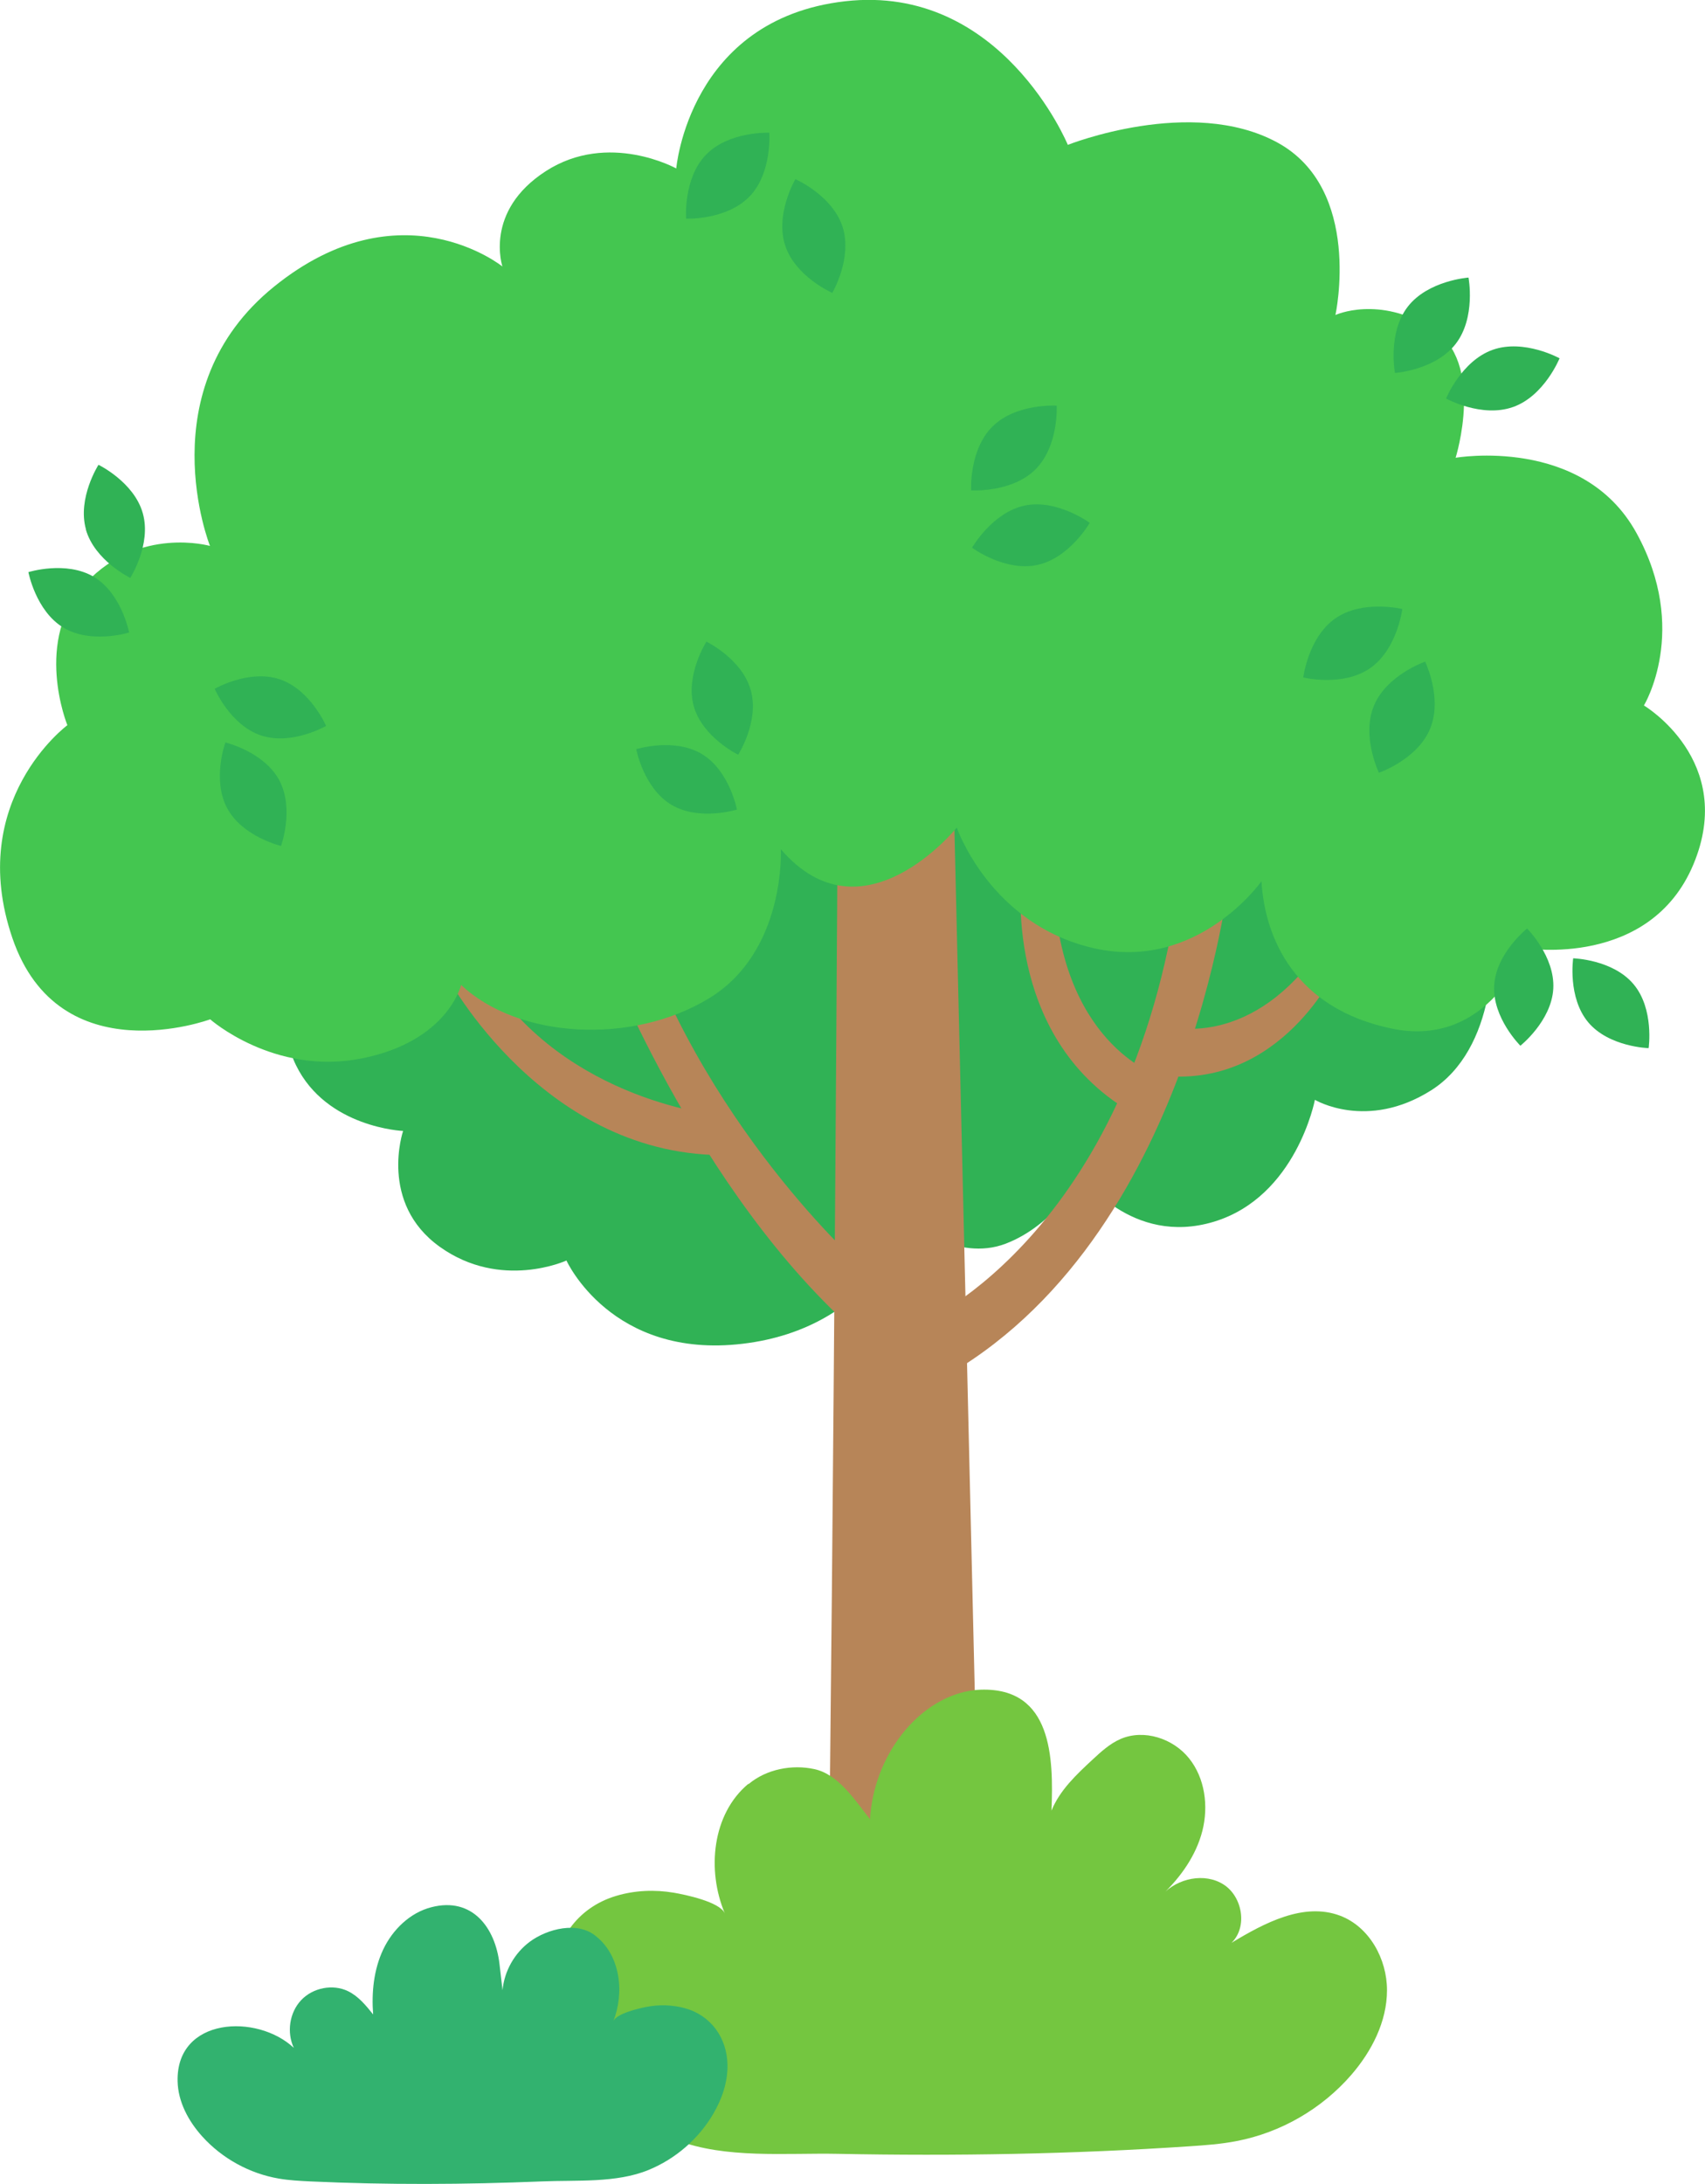 <?xml version="1.0" encoding="UTF-8"?>
<svg id="_레이어_2" data-name="레이어 2" xmlns="http://www.w3.org/2000/svg" viewBox="0 0 162.72 208.34">
  <defs>
    <style>
      .cls-1 {
        fill: #b78558;
      }

      .cls-2 {
        fill: #74c640;
      }

      .cls-3 {
        fill: #32b26f;
      }

      .cls-4 {
        fill: #30b255;
      }

      .cls-5 {
        fill: #44c650;
      }
    </style>
  </defs>
  <g id="Layer_1" data-name="Layer 1">
    <g>
      <path class="cls-4" d="M30,87.89s-4.67,7.76-1.75,13.73c2.92,5.97,10.22,6.27,10.22,6.27,0,0-2.34,6.87,3.5,11.05,5.84,4.18,12.09,1.31,12.09,1.31,0,0,4.27,9.44,16.82,7.94,12.56-1.49,15.77-11.64,15.77-11.64,0,0,4.67,3.88,9.34,2.09,4.67-1.79,7.22-6.48,7.22-6.48,0,0,4.76,6.77,12.64,4.39,7.88-2.39,9.64-11.63,9.64-11.63,0,0,4.96,2.97,11.1-.91,6.13-3.88,6.43-13.73,5.26-17.62-1.17-3.88-34.17-39.71-34.17-39.71,0,0-63.37,22.09-66.58,25.38-3.21,3.29-11.1,15.82-11.1,15.82Z"/>
      <path class="cls-1" d="M79.96,75.19s-.37,68.46-.98,113.71c0,0,4.7,1.09,14.7,0,0,0-2.08-88.22-2.7-114.35l-11.03.64Z"/>
      <path class="cls-1" d="M81.87,120.48s-16.58-14.87-22.3-36.6l-2.86,4.57s8.58,23.45,24.02,37.74l1.14-5.72Z"/>
      <path class="cls-1" d="M87.97,126.2s20.59-8.77,24.78-43.46l3.05-2.29,1.53,3.05s-3.81,36.22-28.97,48.8l-.38-6.1Z"/>
      <path class="cls-1" d="M42.6,93.04s9.3,17.57,27.07,17.15l-.85-3.76s-14.8-1.26-22.41-13.39h-3.81Z"/>
      <path class="cls-1" d="M97.5,83.51s-1.91,15.25,10.29,22.49l2.67-3.43s-9.53-3.05-9.91-18.68l-3.05-.38Z"/>
      <path class="cls-1" d="M111.99,97.99s7.62,1.91,14.1-7.62l1.53,1.91s-5.34,11.82-17.15,10.29l1.53-4.57Z"/>
      <path class="cls-5" d="M47.96,25.46s-1.82-5.3,4.14-9.14c5.97-3.84,12.44-.25,12.44-.25,0,0,1.2-14.24,16.11-15.95,14.92-1.7,21.26,13.7,21.26,13.7,0,0,11.76-4.68,19.97-.24,8.2,4.44,5.57,16.47,5.57,16.47,0,0,4.12-1.91,9.23,1.28,5.11,3.2,2.24,12.34,2.24,12.34,0,0,12.14-2.11,17.25,7.16,5.11,9.27.72,16.47.72,16.47,0,0,8.87,5.26,4.72,15.17-4.16,9.91-15.98,7.99-15.98,7.99,0,0-3.52,9.59-12.78,7.67-9.27-1.92-12.14-8.63-12.46-14.06,0,0-6.07,8.63-15.98,6.39-9.91-2.24-13.1-11.51-13.1-11.51,0,0-8.98,11.16-16.79,2.06,0,0,.5,9.76-6.86,14.23-7.35,4.48-18.22,3.84-23.65-1.28,0,0-1.28,5.43-9.59,7.03-8.31,1.6-14.36-3.75-14.36-3.75,0,0-14.41,5.34-18.88-7.76-4.47-13.1,5.25-20.3,5.25-20.3,0,0-3.33-8.15,1.78-13.58,5.11-5.43,11.83-3.52,11.83-3.52,0,0-5.97-14.97,6.12-24.74,12.09-9.77,21.8-1.91,21.8-1.91Z"/>
      <g>
        <path class="cls-4" d="M71.51,18.76c-2.19,2.26-6.03,2.1-6.03,2.1,0,0-.29-3.84,1.9-6.1,2.19-2.26,6.04-2.1,6.04-2.1,0,0,.29,3.84-1.9,6.1Z"/>
        <path class="cls-4" d="M80.41,21.63c.97,3-.98,6.31-.98,6.31,0,0-3.53-1.54-4.5-4.54-.97-3,.98-6.31.98-6.31,0,0,3.52,1.54,4.5,4.54Z"/>
      </g>
      <g>
        <path class="cls-4" d="M130.75,63.75c-2.61,1.8-6.37.88-6.37.88,0,0,.47-3.85,3.08-5.65,2.61-1.8,6.37-.88,6.37-.88,0,0-.47,3.84-3.08,5.65Z"/>
        <path class="cls-4" d="M136.48,69.53c-1.22,2.93-4.88,4.19-4.88,4.19,0,0-1.69-3.49-.47-6.41,1.22-2.93,4.88-4.19,4.88-4.19,0,0,1.69,3.48.47,6.41Z"/>
      </g>
      <g>
        <path class="cls-4" d="M97.78,48.23c3.1-.65,6.22,1.65,6.22,1.65,0,0-1.92,3.36-5.02,4.02-3.11.65-6.21-1.65-6.21-1.65,0,0,1.92-3.36,5.02-4.02Z"/>
        <path class="cls-4" d="M94.73,40.68c2.26-2.23,6.12-1.98,6.12-1.98,0,0,.21,3.87-2.05,6.1-2.26,2.23-6.12,1.98-6.12,1.98,0,0-.21-3.87,2.05-6.1Z"/>
      </g>
      <g>
        <path class="cls-4" d="M138.93,32.8c1.94-2.51,1.22-6.32,1.22-6.32,0,0-3.86.27-5.8,2.78-1.94,2.51-1.22,6.32-1.22,6.32,0,0,3.86-.27,5.8-2.78Z"/>
        <path class="cls-4" d="M144.4,38.83c2.99-1.06,4.44-4.65,4.44-4.65,0,0-3.39-1.87-6.38-.81-2.99,1.06-4.45,4.65-4.45,4.65,0,0,3.39,1.87,6.38.81Z"/>
      </g>
      <g>
        <path class="cls-4" d="M26.65,74.43c1.46,2.73.17,6.27.17,6.27,0,0-3.68-.87-5.14-3.6-1.46-2.73-.17-6.27-.17-6.27,0,0,3.67.87,5.14,3.6Z"/>
        <path class="cls-4" d="M26.69,64.8c2.94.98,4.43,4.45,4.43,4.45,0,0-3.27,1.89-6.21.91-2.94-.98-4.42-4.45-4.42-4.45,0,0,3.27-1.89,6.2-.91Z"/>
      </g>
      <g>
        <path class="cls-4" d="M66.21,67.37c-.83-2.98,1.21-6.16,1.21-6.16,0,0,3.4,1.65,4.23,4.63.84,2.98-1.2,6.16-1.2,6.16,0,0-3.4-1.65-4.24-4.63Z"/>
        <path class="cls-4" d="M64.07,76.77c-2.65-1.59-3.35-5.3-3.35-5.3,0,0,3.6-1.13,6.26.46,2.65,1.59,3.35,5.3,3.35,5.3,0,0-3.6,1.13-6.26-.46Z"/>
      </g>
      <g>
        <path class="cls-4" d="M8.2,50.49c-.83-2.98,1.2-6.15,1.2-6.15,0,0,3.4,1.65,4.23,4.63.84,2.98-1.2,6.16-1.2,6.16,0,0-3.4-1.65-4.24-4.63Z"/>
        <path class="cls-4" d="M6.06,59.88c-2.65-1.59-3.35-5.3-3.35-5.3,0,0,3.6-1.13,6.26.46,2.65,1.59,3.35,5.3,3.35,5.3,0,0-3.6,1.13-6.26-.46Z"/>
      </g>
      <g>
        <path class="cls-4" d="M151.57,97.52c1.99,2.37,5.77,2.47,5.77,2.47,0,0,.55-3.74-1.44-6.1-1.99-2.37-5.76-2.47-5.76-2.47,0,0-.55,3.74,1.44,6.11Z"/>
        <path class="cls-4" d="M142.6,94.01c-.18,3.09,2.5,5.75,2.5,5.75,0,0,2.96-2.35,3.14-5.43.18-3.09-2.5-5.75-2.5-5.75,0,0-2.96,2.34-3.14,5.43Z"/>
      </g>
    </g>
    <path class="cls-2" d="M71.45,170.19c1.7-1.42,4.14-1.89,6.28-1.42,2.3.5,3.88,2.98,5.3,4.78.17-2.93,1.25-5.8,3.05-8.11,1.83-2.35,4.55-4.15,7.53-4.25,6.82-.21,6.94,6.53,6.74,11.54.79-1.95,2.38-3.44,3.92-4.87.82-.76,1.66-1.53,2.68-1.97,2.23-.96,5.01-.05,6.53,1.85,1.52,1.89,1.87,4.56,1.27,6.92-.6,2.35-2.07,4.42-3.83,6.09,1.46-1.58,4.05-2.13,5.86-.97,1.81,1.16,2.3,4.07.75,5.56,3.16-1.91,6.9-3.89,10.36-2.59,2.79,1.05,4.49,4.13,4.48,7.12,0,2.98-1.46,5.82-3.41,8.07-2.81,3.24-6.72,5.5-10.93,6.31-1.49.29-3,.4-4.52.5-11.16.75-22.35.94-33.53.72-4.99-.1-10.74.49-15.43-1.32-3.93-1.51-7.36-4.34-9.56-7.94-1.3-2.12-2.19-4.54-2.2-7.02-.02-3.93,2.25-7.21,6.02-8.33,1.77-.53,3.68-.61,5.5-.3,1.05.18,4.39.86,4.87,1.98-1.75-4.13-1.21-9.49,2.23-12.36Z"/>
    <path class="cls-3" d="M56.87,184.7c-1.73-1.44-4.62-.71-6.3.53-1.47,1.09-2.44,2.81-2.61,4.63l-.29-2.5c-.4-3.46-2.59-6.42-6.49-5.42-2.05.52-3.71,2.14-4.61,4.04-.9,1.91-1.12,4.08-.96,6.19-.68-.85-1.4-1.73-2.38-2.21-1.46-.72-3.37-.34-4.49.85s-1.39,3.08-.7,4.55c-3.5-3.29-11.23-2.93-11.09,3.18.04,1.97,1.04,3.82,2.36,5.28,1.9,2.1,4.51,3.53,7.3,4.01.99.17,1.99.22,2.99.27,7.37.34,14.76.3,22.13,0,3.29-.14,7.09.17,10.16-1.09,2.57-1.05,4.79-2.97,6.19-5.37.83-1.42,1.38-3.03,1.35-4.66-.05-2.59-1.59-4.73-4.09-5.41-1.18-.32-2.43-.35-3.63-.12-.69.13-2.89.63-3.18,1.38,1.09-2.75.67-6.28-1.65-8.12Z"/>
  </g>
</svg>